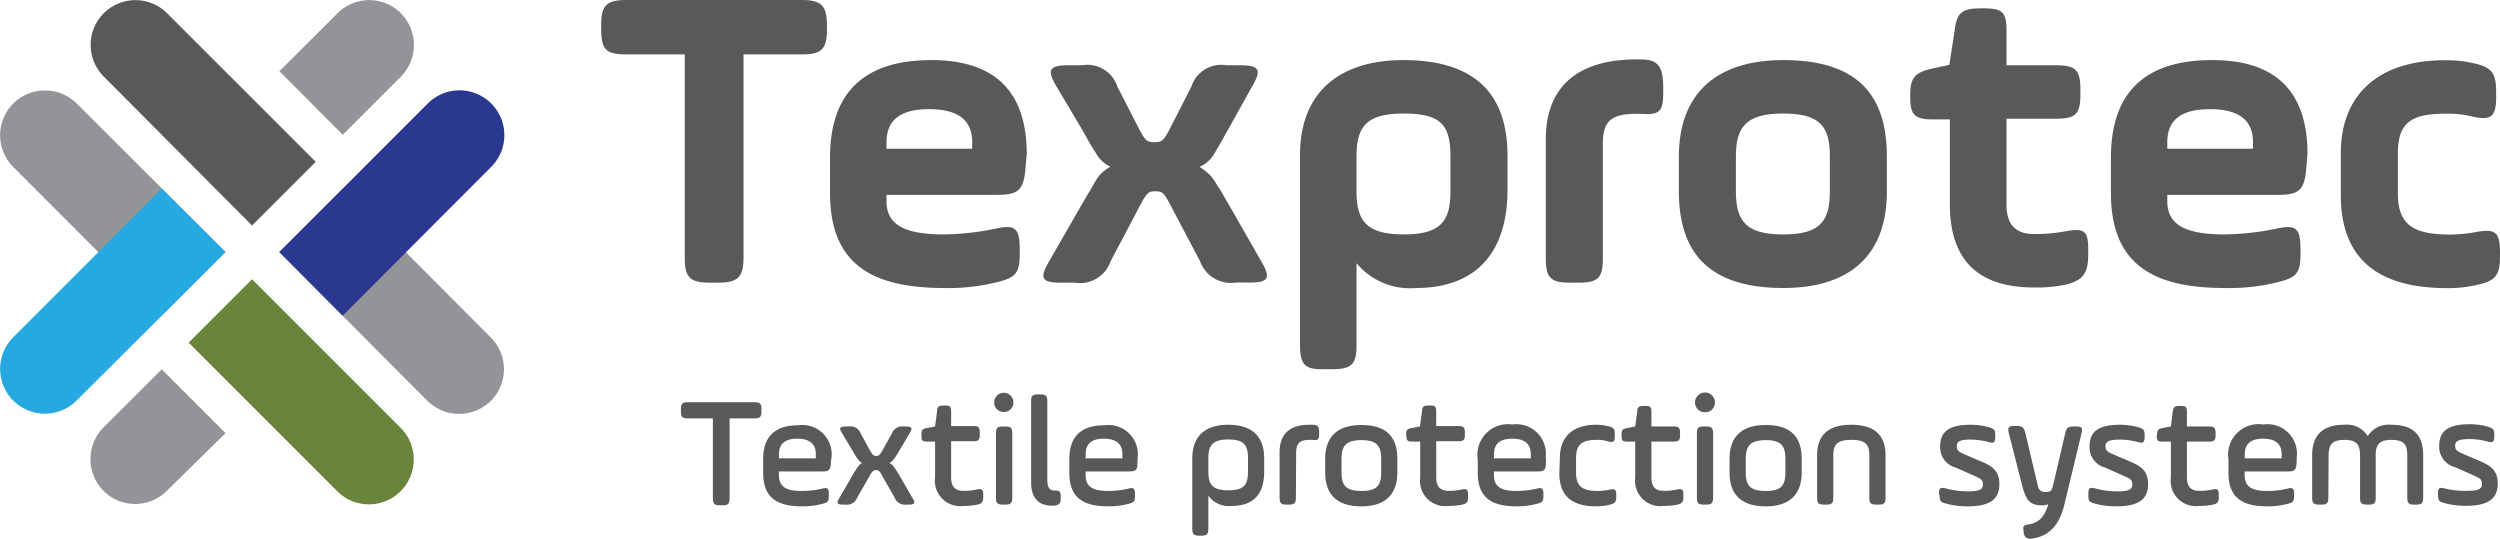 <svg id="Calque_1" data-name="Calque 1" xmlns="http://www.w3.org/2000/svg" viewBox="0 0 188.46 40.65"><defs><style>.cls-1{fill:#58595b}.cls-2{fill:#929497}</style></defs><path class="cls-1" d="M45.32 1.9c0-1.47.36-1.9 1.9-1.9h13.22c1.47 0 1.9.43 1.9 1.9v.3c0 1.54-.43 1.9-1.9 1.9h-4.39v15.31c0 1.48-.43 1.9-1.91 1.9h-.62c-1.54 0-1.9-.42-1.9-1.9V4.1h-4.4c-1.54 0-1.9-.36-1.9-1.9zm31.97 10.99c-.16 1.47-.59 1.8-2.13 1.8h-8.33v.49c0 1.71 1.28 2.49 4.3 2.49a20.2 20.2 0 0 0 4-.45c1.41-.3 1.74 0 1.74 1.57v.36c0 1.44-.29 1.77-1.74 2.13a15.14 15.14 0 0 1-4 .43c-5.87 0-8.56-2.17-8.56-7.18V11.9c0-4.92 2.56-7.37 7.64-7.37q7.18 0 7.19 7.08c-.04.46-.08.88-.11 1.28zm-10.46-1.68h6.46v-.49c0-1.67-1.08-2.49-3.25-2.49s-3.21.82-3.21 2.49zm18.85-1.86c.62 1.21.72 1.37 1.35 1.37s.72-.16 1.34-1.37l1.44-2.82a2.37 2.37 0 0 1 2.66-1.61h1c1.47 0 1.67.33.91 1.61l-1.84 3.31c-.43.75-.73 1.31-1 1.74a2.38 2.38 0 0 1-1.12 1 4 4 0 0 1 .89.72 6 6 0 0 1 .52.79c.14.16.56.92.73 1.21l2.52 4.4c.75 1.28.56 1.6-.92 1.6h-1a2.46 2.46 0 0 1-2.69-1.6l-2.06-3.9c-.66-1.28-.76-1.38-1.31-1.38s-.66.1-1.32 1.38l-2.06 3.9A2.45 2.45 0 0 1 81 21.31h-1c-1.47 0-1.67-.32-.92-1.6l2.53-4.4.36-.62c.36-.56.36-.62.59-1a2.79 2.79 0 0 1 1.15-1.12 2.37 2.37 0 0 1-.92-.75l-.4-.63-.22-.36-.56-1-1.96-3.3c-.76-1.28-.56-1.61.92-1.61h1a2.37 2.37 0 0 1 2.66 1.61zM98 11.71c0-4.89 3.11-7.18 7.8-7.18q7.83 0 7.84 7.18v2.62c0 4.72-2.39 7.38-6.89 7.38a5.24 5.24 0 0 1-4.49-1.87V26c0 1.47-.36 1.83-1.84 1.83h-.59C98.37 27.87 98 27.51 98 26zm11.34.09c0-2.32-.65-3.24-3.51-3.24s-3.57 1-3.57 3.24v2.63c0 2.26.79 3.24 3.57 3.24s3.51-1 3.51-3.24zm11.49 7.68c0 1.47-.36 1.83-1.84 1.83h-.62c-1.48 0-1.84-.36-1.84-1.83v-9c0-3.9 2.36-6 6.82-6h.36c1.28 0 1.67.55 1.67 2.09V7c0 1.45-.32 1.68-1.67 1.58h-.36c-2 0-2.52.65-2.52 2.26zm5.73-5.05V11.8c0-4.68 2.76-7.27 7.87-7.27 5.35 0 7.81 2.39 7.81 7.27v2.63c0 4.72-2.69 7.28-7.81 7.28-5.34 0-7.87-2.4-7.87-7.28zm11.38-2.63c0-2.26-.72-3.24-3.51-3.24s-3.57 1-3.57 3.24v2.63c0 2.26.79 3.24 3.57 3.24s3.51-1 3.51-3.24zM144 7.18c0-1.31.33-1.7 1.61-2l1.34-.29.4-2.59c.16-1.35.55-1.67 2-1.67h.2c1.41 0 1.71.29 1.71 1.7v2.59h3.73c1.48 0 1.84.36 1.84 1.83v.37c0 1.47-.36 1.83-1.84 1.83h-3.73v6.5c0 1.47.68 2.19 2.06 2.19a11.92 11.92 0 0 0 2.3-.19c1.47-.27 1.8-.1 1.8 1.34v.36c0 1.48-.39 2-1.8 2.33a10.85 10.85 0 0 1-2.3.19c-4.23 0-6.33-2.09-6.33-6.26V9h-1.31C144.3 9 144 8.62 144 7.31zm29.84 5.71c-.16 1.47-.59 1.8-2.13 1.8h-8.33v.49c0 1.71 1.28 2.49 4.3 2.49a20.2 20.2 0 0 0 4-.45c1.41-.3 1.74 0 1.74 1.57v.36c0 1.44-.29 1.77-1.74 2.13a15.14 15.14 0 0 1-4 .43c-5.87 0-8.55-2.17-8.55-7.18V11.9q0-7.38 7.64-7.37 7.17 0 7.18 7.08c-.04.46-.08.88-.11 1.28zm-10.46-1.68h6.46v-.49c0-1.67-1.08-2.49-3.25-2.49s-3.21.82-3.21 2.49zm13.08.33c0-4.33 2.76-7 7.84-7a9 9 0 0 1 2.13.22c1.41.3 1.74.73 1.74 2.2v.36c0 1.48-.39 1.77-1.74 1.48a7.83 7.83 0 0 0-2.06-.23c-2.63 0-3.61.69-3.61 3v3c0 2.33 1.11 3.11 3.9 3.11a11 11 0 0 0 2-.19c1.44-.26 1.8 0 1.8 1.51v.32c0 1.48-.36 1.87-1.8 2.17a9.23 9.23 0 0 1-2.2.23c-5.34 0-8-2.33-8-7zM51.33 30.85c0-.42.11-.53.54-.53h5c.42 0 .53.11.53.53V31c0 .43-.11.54-.53.54H55v6c0 .44-.11.55-.55.55h-.17c-.43 0-.54-.11-.54-.55v-6h-1.87c-.43 0-.54-.11-.54-.54zM62.63 35c-.05.44-.17.54-.61.54h-3.3v.26c0 .87.5 1.21 1.7 1.21a6.66 6.66 0 0 0 1.58-.18c.38-.1.48 0 .48.41v.15c0 .4-.07.48-.48.59a5.88 5.88 0 0 1-1.55.19c-2 0-2.92-.75-2.92-2.54v-1c0-1.72.88-2.57 2.64-2.57a2.21 2.21 0 0 1 2.51 2.45c-.03.14-.04.31-.05.49zm-3.91-.45h2.78v-.3c0-.78-.46-1.18-1.4-1.18s-1.38.4-1.38 1.18zm6.84-.63c.22.38.3.45.5.45s.26-.06.48-.45l.7-1.25a.81.81 0 0 1 .88-.52h.16c.47 0 .53.12.29.51L67.78 34c-.37.62-.49.77-.73.9a.86.86 0 0 1 .31.26 1.91 1.91 0 0 1 .15.21l.27.43 1 1.73c.25.39.19.51-.29.51h-.16a.83.83 0 0 1-.89-.53l-.92-1.61c-.22-.42-.28-.46-.48-.46s-.28.07-.5.46l-.92 1.61a.82.82 0 0 1-.89.53h-.16c-.48 0-.54-.12-.29-.51l1-1.73c.36-.6.47-.77.71-.9-.24-.13-.35-.28-.71-.9l-.8-1.34c-.25-.39-.19-.51.29-.51H64a.81.81 0 0 1 .88.52zm3.9-1.17c0-.33.08-.42.4-.48l.63-.12.15-1.15c0-.34.14-.43.48-.43h.16c.34 0 .42.09.42.43v1.12h1.67c.39 0 .49.08.49.5v.14c0 .41-.1.5-.49.5H71.7V36c0 .69.31 1 .93 1a4 4 0 0 0 1-.1c.39-.08.49 0 .49.41v.15c0 .39-.1.51-.49.59a5.2 5.2 0 0 1-1 .09A1.91 1.91 0 0 1 70.49 36v-2.71h-.61c-.34 0-.42-.09-.42-.42zm5.71-2.94a.72.72 0 0 1 1 0 .74.74 0 0 1 0 1.06.76.76 0 0 1-1 0 .74.74 0 0 1 0-1.06zm-.09 2.87c0-.43.11-.53.54-.53h.15c.43 0 .54.1.54.53v4.82c0 .43-.11.54-.54.54h-.15c-.43 0-.54-.11-.54-.54zm2.65-2.42c0-.43.11-.53.53-.53h.16c.42 0 .53.1.53.53v5.88c0 .63.18.84.56.84s.45.06.45.47v.12c0 .39-.09.47-.49.55h-.16c-1 0-1.58-.56-1.58-1.76zM85.74 35c0 .44-.17.54-.61.54h-3.29v.26c0 .87.49 1.21 1.69 1.21a6.66 6.66 0 0 0 1.55-.18c.38-.1.48 0 .48.41v.15c0 .4-.07.48-.48.59a5.88 5.88 0 0 1-1.55.19c-2 0-2.92-.75-2.92-2.54v-1c0-1.72.88-2.57 2.64-2.57a2.21 2.21 0 0 1 2.51 2.45c0 .14-.01.31-.02.49zm-3.9-.45h2.77v-.3c0-.78-.46-1.18-1.4-1.18s-1.37.4-1.37 1.18zm8.04 0c0-1.7 1-2.53 2.71-2.53s2.71.8 2.71 2.53v1c0 1.72-.82 2.59-2.47 2.59a1.88 1.88 0 0 1-1.74-.78v2.49c0 .42-.11.53-.54.53h-.14c-.43 0-.53-.11-.53-.53zm4.2 0c0-1-.31-1.42-1.48-1.42s-1.51.42-1.51 1.42v1c0 1 .33 1.41 1.51 1.41s1.48-.41 1.48-1.41zm3.61 2.95c0 .43-.11.54-.54.54H97c-.43 0-.54-.11-.54-.54v-3.38q0-2.1 2.25-2.1h.23c.4 0 .5.14.5.56v.16c0 .39-.08.48-.5.42h-.23c-.8 0-1 .32-1 1zm2.21-1.9v-1c0-1.66.89-2.56 2.73-2.56s2.71.85 2.71 2.56v1c0 1.65-.89 2.57-2.71 2.57s-2.73-.86-2.73-2.57zm4.22-1c0-1-.34-1.42-1.49-1.42s-1.5.42-1.5 1.42v1c0 1 .33 1.41 1.5 1.41s1.49-.41 1.49-1.41zm1.88-1.85c0-.33.09-.42.41-.48l.63-.12.16-1.15c0-.34.14-.43.49-.43h.15c.34 0 .43.09.43.43v1.12h1.66c.39 0 .5.08.5.5v.14c0 .41-.11.5-.5.5h-1.66V36c0 .69.31 1 .92 1a4.13 4.13 0 0 0 1-.1c.39-.08.48 0 .48.41v.15c0 .39-.09.51-.48.59a5.39 5.39 0 0 1-1 .09 1.9 1.9 0 0 1-2.13-2.14v-2.71h-.62c-.33 0-.42-.09-.42-.42zM116.53 35c0 .44-.17.54-.61.54h-3.3v.26c0 .87.5 1.21 1.7 1.21a6.51 6.51 0 0 0 1.54-.18c.38-.1.49 0 .49.41v.15c0 .4-.07.48-.49.59a5.75 5.75 0 0 1-1.54.19c-2 0-2.92-.75-2.92-2.54v-1A2.3 2.3 0 0 1 114 32a2.22 2.22 0 0 1 2.52 2.45c.03.2.02.37.01.55zm-3.91-.45h2.78v-.3c0-.78-.46-1.18-1.4-1.18s-1.38.4-1.38 1.18zm4.97-.04c0-1.55.93-2.49 2.74-2.49a3.39 3.39 0 0 1 .93.12c.39.09.47.2.47.59v.15c0 .42-.11.5-.49.4a2.57 2.57 0 0 0-.88-.12c-1.14 0-1.55.38-1.55 1.36v1.12c0 1 .45 1.37 1.63 1.37a5.18 5.18 0 0 0 .91-.1c.4-.08.49 0 .49.4v.14c0 .4-.11.5-.5.6a4.07 4.07 0 0 1-1 .12c-1.9 0-2.79-.83-2.79-2.5zm4.65-1.76c0-.33.08-.42.41-.48l.62-.12.15-1.12c0-.34.14-.43.48-.43h.16c.34 0 .43.09.43.43v1.12h1.66c.39 0 .5.08.5.5v.14c0 .41-.11.5-.5.5h-1.66V36c0 .69.3 1 .92 1a4 4 0 0 0 1-.1c.39-.08.49 0 .49.41v.15c0 .39-.1.51-.49.59a5.2 5.2 0 0 1-1 .09 1.91 1.91 0 0 1-2.14-2.14v-2.71h-.61c-.34 0-.42-.09-.42-.42zm5.76-2.94a.74.74 0 0 1 1.06 0 .75.75 0 0 1 0 1.06.77.77 0 0 1-1.06 0 .74.74 0 0 1 0-1.06zm-.08 2.87c0-.43.1-.53.53-.53h.15c.43 0 .54.1.54.53v4.82c0 .43-.11.54-.54.54h-.15c-.43 0-.53-.11-.53-.54zm2.46 2.92v-1c0-1.66.89-2.56 2.73-2.56s2.71.85 2.71 2.56v1c0 1.65-.89 2.57-2.71 2.57s-2.73-.86-2.73-2.57zm4.21-1c0-1-.33-1.42-1.48-1.42s-1.51.42-1.51 1.42v1c0 1 .33 1.41 1.51 1.41s1.48-.41 1.48-1.41zm3.61 2.9c0 .43-.11.54-.53.54h-.16c-.43 0-.53-.11-.53-.54v-3.18c0-1.53.86-2.3 2.58-2.3s2.58.77 2.58 2.3v3.18c0 .43-.11.54-.53.54h-.16c-.43 0-.53-.11-.53-.54v-3.18c0-.81-.3-1.16-1.36-1.16s-1.36.35-1.36 1.16zm7.97-.27c0-.42.09-.51.48-.42a6.43 6.43 0 0 0 1.73.23c.81 0 1.1-.13 1.1-.51s-.15-.44-.76-.71l-1.28-.57a1.57 1.57 0 0 1-1.18-1.62c0-1.1.69-1.61 2.27-1.61a5.11 5.11 0 0 1 1.38.18c.42.13.5.2.5.59v.14c0 .42-.11.51-.49.4a5.05 5.05 0 0 0-1.41-.19c-.77 0-1 .15-1 .49s.15.42.56.61l1.38.59c.87.37 1.27.78 1.27 1.67 0 1.14-.72 1.67-2.4 1.67a5.94 5.94 0 0 1-1.62-.21c-.4-.1-.48-.19-.48-.58zm7.42-.73c.1.48.26.59.64.59s.45-.12.56-.59l.89-3.82c.09-.43.22-.53.66-.53h.16c.43 0 .52.1.41.53L155.63 38c-.39 1.62-1.18 2.46-2.54 2.61-.3 0-.45-.07-.54-.44v-.16c-.08-.33 0-.42.33-.47.81-.11 1.26-.59 1.53-1.53a1.25 1.25 0 0 1-.54.08c-.89 0-1.17-.47-1.44-1.52l-1-3.93c-.1-.43 0-.53.42-.53h.15c.44 0 .57.1.68.53zm3.84.73c0-.42.09-.51.48-.42a6.43 6.43 0 0 0 1.73.23c.81 0 1.1-.13 1.1-.51s-.15-.44-.76-.71l-1.28-.57a1.57 1.57 0 0 1-1.18-1.62c0-1.1.69-1.61 2.27-1.61a5.11 5.11 0 0 1 1.38.18c.42.13.5.2.5.59v.14c0 .42-.11.51-.49.4a5.05 5.05 0 0 0-1.41-.19c-.77 0-1.05.15-1.05.49s.15.42.56.61l1.38.59c.87.37 1.27.78 1.27 1.67 0 1.14-.72 1.67-2.4 1.67a5.94 5.94 0 0 1-1.62-.21c-.4-.1-.48-.19-.48-.58zm5.18-4.48c0-.33.09-.42.41-.48l.63-.12.14-1.12c.05-.34.14-.43.49-.43h.15c.34 0 .43.09.43.43v1.12h1.66c.39 0 .5.08.5.5v.14c0 .41-.11.5-.5.5h-1.66V36c0 .69.31 1 .92 1a4.13 4.13 0 0 0 1-.1c.39-.08.48 0 .48.41v.15c0 .39-.09.51-.48.59a5.39 5.39 0 0 1-1 .09 1.9 1.9 0 0 1-2.13-2.14v-2.71H163c-.33 0-.42-.09-.42-.42zM173.12 35c-.05.44-.17.54-.61.54h-3.3v.26c0 .87.5 1.21 1.7 1.21a6.51 6.51 0 0 0 1.54-.18c.38-.1.49 0 .49.41v.15c0 .4-.07.48-.49.59a5.75 5.75 0 0 1-1.54.19c-2 0-2.92-.75-2.92-2.54v-1a2.3 2.3 0 0 1 2.63-2.63 2.22 2.22 0 0 1 2.52 2.45c0 .2-.01.37-.02.55zm-3.91-.45H172v-.3c0-.78-.46-1.18-1.4-1.18s-1.38.4-1.38 1.18zm6.31 2.95c0 .43-.1.54-.53.54h-.16c-.42 0-.53-.11-.53-.54v-3.18c0-1.53.81-2.3 2.41-2.3a1.84 1.84 0 0 1 1.78.86 1.85 1.85 0 0 1 1.78-.86c1.66 0 2.4.78 2.4 2.3v3.18c0 .43-.11.54-.53.54H182c-.43 0-.53-.11-.53-.54v-3.18c0-.81-.26-1.16-1.18-1.16s-1.2.35-1.2 1.16v3.18c0 .43-.1.54-.53.54h-.12c-.43 0-.53-.11-.53-.54v-3.18c0-.81-.27-1.16-1.18-1.16s-1.19.35-1.19 1.16zm8.26-.27c0-.42.09-.51.47-.42A6.56 6.56 0 0 0 186 37c.8 0 1.1-.13 1.1-.51s-.15-.44-.76-.71l-1.28-.57a1.57 1.57 0 0 1-1.18-1.62c0-1.1.69-1.61 2.27-1.61a5.11 5.11 0 0 1 1.38.18c.41.13.5.2.5.59v.14c0 .42-.11.51-.49.4a5.1 5.1 0 0 0-1.41-.19c-.77 0-1.05.15-1.05.49s.14.42.56.61l1.38.59c.86.37 1.27.78 1.27 1.67 0 1.14-.73 1.67-2.4 1.67a6.06 6.06 0 0 1-1.63-.21c-.39-.1-.47-.19-.47-.58z"/><path class="cls-2" d="M12.19 23.79L1 12.59A3.39 3.39 0 0 1 1 7.8a3.4 3.4 0 0 1 4.78 0L17 19z"/><path d="M17 19L5.77 30.2a3.38 3.38 0 0 1-4.77 0 3.38 3.38 0 0 1 0-4.78l11.2-11.2z" fill="#25a9e0"/><path class="cls-2" d="M17 32.65L12.58 37a3.38 3.38 0 0 1-4.78 0 3.4 3.4 0 0 1 0-4.78l4.39-4.38z"/><path d="M19 21.05l11.2 11.2a3.38 3.38 0 0 1 0 4.78 3.38 3.38 0 0 1-4.78 0l-11.2-11.2z" fill="#68853b"/><path class="cls-2" d="M25.83 14.24L37 25.44a3.38 3.38 0 0 1 0 4.78 3.4 3.4 0 0 1-4.78 0L21.05 19z"/><path d="M21.05 19l11.2-11.2a3.38 3.38 0 0 1 4.78 0 3.38 3.38 0 0 1 0 4.78L25.83 23.8z" fill="#2b388f"/><path class="cls-2" d="M21.06 5.37L25.44 1a3.38 3.38 0 0 1 4.78 0 3.4 3.4 0 0 1 0 4.78l-4.38 4.38z"/><path class="cls-1" d="M19 17L7.82 5.77a3.38 3.38 0 0 1 0-4.77 3.38 3.38 0 0 1 4.78 0l11.2 11.2z"/></svg>